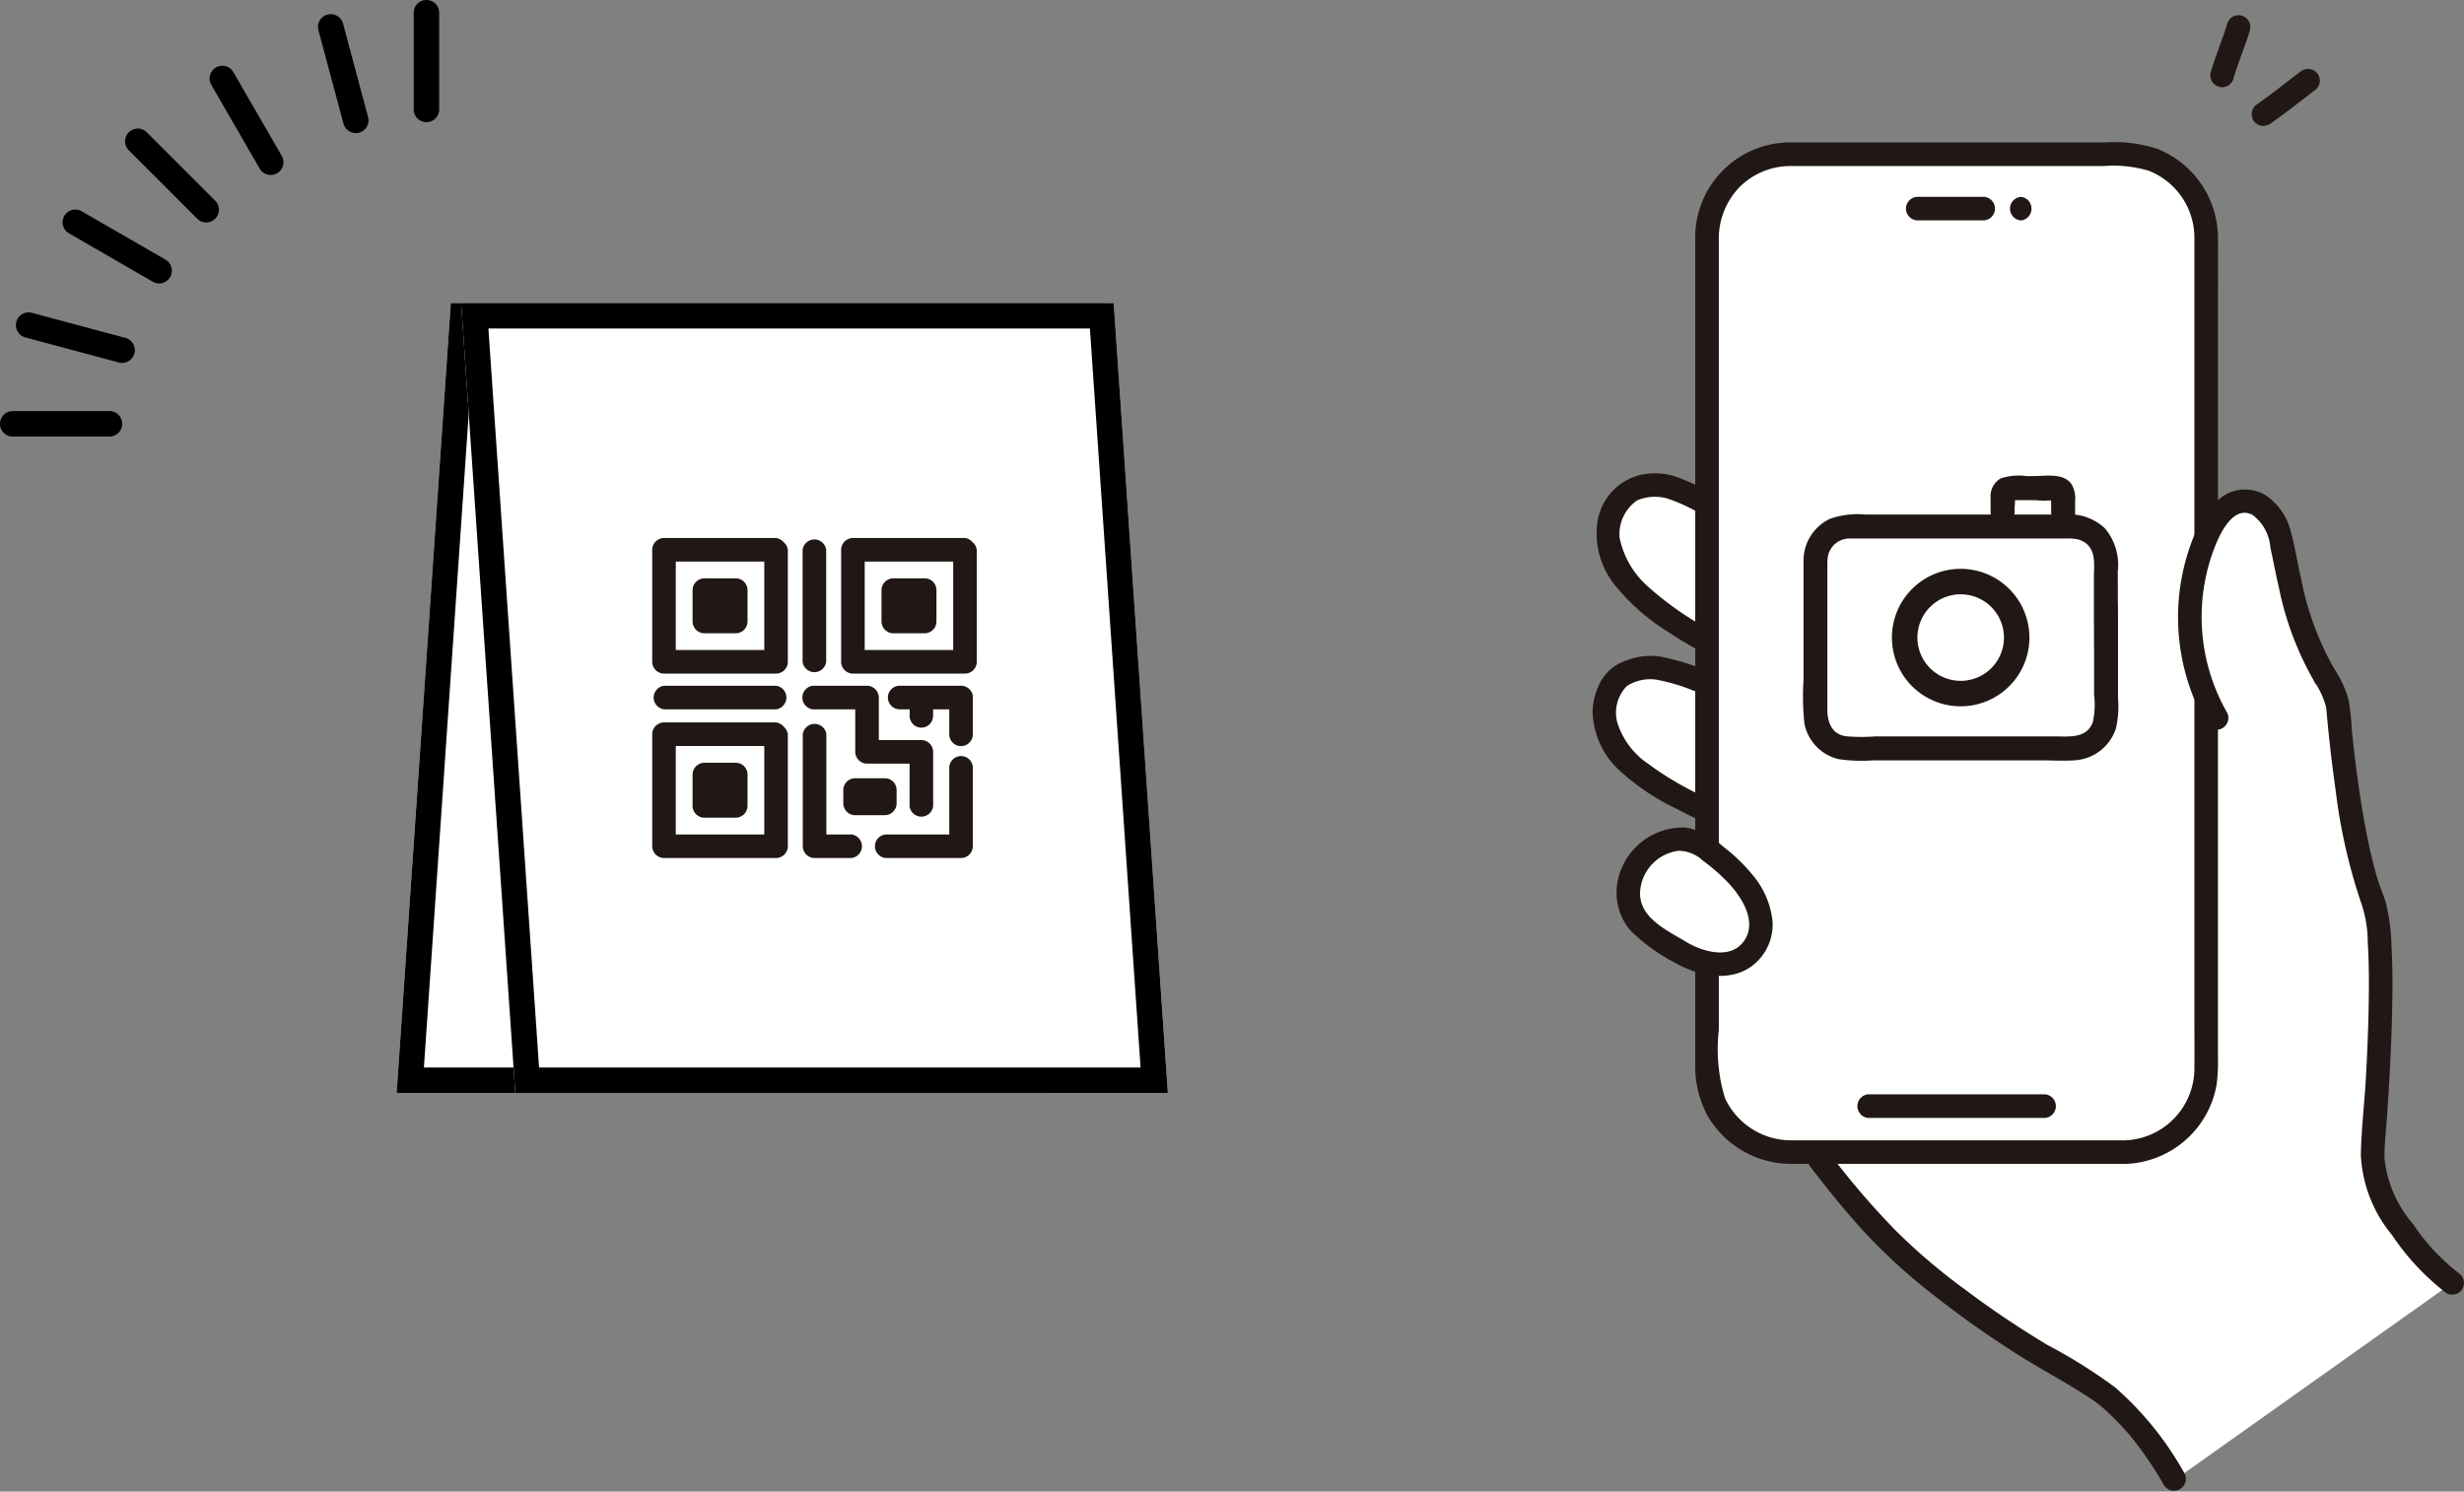 <svg xmlns="http://www.w3.org/2000/svg" width="145.13" height="87.868" viewBox="0 0 145.13 87.868">
  <rect x="0" y="0" width="145.13" height="87.868" fill="#808080" stroke="none"/>
  <g id="グループ_214" data-name="グループ 214" transform="translate(-463.598 -5330.388)">
    <g id="グループ_108" data-name="グループ 108" transform="translate(464.348 5331.138)">
      <path id="線_255" data-name="線 255" d="M0,6.448A.75.75,0,0,1-.75,5.7V0A.75.75,0,0,1,0-.75.75.75,0,0,1,.75,0V5.7A.75.75,0,0,1,0,6.448Z" transform="translate(24.368)"/>
      <path id="線_256" data-name="線 256" d="M0,6.448A.75.75,0,0,1-.75,5.7V0A.75.75,0,0,1,0-.75.75.75,0,0,1,.75,0V5.7A.75.75,0,0,1,0,6.448Z" transform="matrix(-0.966, 0.259, -0.259, -0.966, 20.206, 6.34)"/>
      <path id="線_257" data-name="線 257" d="M0,6.448A.75.75,0,0,1-.75,5.7V0A.75.75,0,0,1,0-.75.75.75,0,0,1,.75,0V5.7A.75.75,0,0,1,0,6.448Z" transform="translate(15.195 8.808) rotate(150)"/>
      <path id="線_258" data-name="線 258" d="M0,6.448A.75.75,0,0,1-.75,5.7V0A.75.75,0,0,1,0-.75.75.75,0,0,1,.75,0V5.7A.75.75,0,0,1,0,6.448Z" transform="translate(11.396 11.604) rotate(135)"/>
      <path id="線_259" data-name="線 259" d="M0,6.448A.75.75,0,0,1-.75,5.7V0A.75.75,0,0,1,0-.75.75.75,0,0,1,.75,0V5.7A.75.75,0,0,1,0,6.448Z" transform="translate(8.622 15.195) rotate(120)"/>
      <path id="線_260" data-name="線 260" d="M0,6.448A.75.75,0,0,1-.75,5.7V0A.75.75,0,0,1,0-.75.75.75,0,0,1,.75,0V5.7A.75.75,0,0,1,0,6.448Z" transform="matrix(-0.259, 0.966, -0.966, -0.259, 6.44, 19.878)"/>
      <path id="線_261" data-name="線 261" d="M0,6.448A.75.75,0,0,1-.75,5.7V0A.75.75,0,0,1,0-.75.75.75,0,0,1,.75,0V5.7A.75.75,0,0,1,0,6.448Z" transform="translate(5.698 24.217) rotate(90)"/>
    </g>
    <g id="_2790_color" data-name="2790_color" transform="translate(557.403 5331.206)">
      <path id="パス_714" data-name="パス 714" d="M7.842,302.512a17.006,17.006,0,0,0-2.1-.631,3.393,3.393,0,0,0-2.261.36,2.844,2.844,0,0,0-.949,3.116,5,5,0,0,0,1.655,2.386,20.752,20.752,0,0,0,6.352,3.246" transform="translate(-1.704 -263.304)" fill="#fff"/>
      <path id="パス_715" data-name="パス 715" d="M83.473,313.937a12.64,12.64,0,0,1-2.734-2.871,9.271,9.271,0,0,1-1.892-3.7,9.7,9.7,0,0,1,.018-2.261c.409-5.433.648-11.923-.079-13.693-1.149-2.8-1.793-8.439-2.05-11.4a5.516,5.516,0,0,0-.77-1.818q-.184-.289-.351-.6a23.8,23.8,0,0,1-2.04-6.436A7.872,7.872,0,0,0,73,269.116a2.106,2.106,0,0,0-1.626-1.226c-1.074-.07-1.873.968-2.321,1.948L46.2,306.67c3.529,4.575,5.665,6.716,12.1,10.936.877.574,4.072,2.333,4.874,3.022a17.87,17.87,0,0,1,3.944,4.922" transform="translate(-32.837 -239.184)" fill="#fff"/>
      <path id="パス_716" data-name="パス 716" d="M8.936,265.756a16.985,16.985,0,0,0-1.988-.931,3.4,3.4,0,0,0-2.29.026A3.077,3.077,0,0,0,3.1,267.878a5.486,5.486,0,0,0,1.354,2.728,19.634,19.634,0,0,0,5.908,3.931Z" transform="translate(-2.18 -236.876)" fill="#fff"/>
      <path id="パス_717" data-name="パス 717" d="M7.619,263.437a15.53,15.53,0,0,0-2.206-1.021,3.9,3.9,0,0,0-2.222-.064,3.373,3.373,0,0,0-2.374,2.609,4.85,4.85,0,0,0,1.025,3.866,12.594,12.594,0,0,0,3.237,2.812,21.61,21.61,0,0,0,3.267,1.777.717.717,0,0,0,.95-.249.7.7,0,0,0-.249-.95,18.646,18.646,0,0,1-5.244-3.3A5.2,5.2,0,0,1,2.1,266a2.427,2.427,0,0,1,1.024-2.178,2.68,2.68,0,0,1,1.756-.128,10.252,10.252,0,0,1,2.034.937A.7.7,0,0,0,7.619,263.437Z" transform="translate(-0.513 -235.157)" fill="#211715"/>
      <path id="パス_718" data-name="パス 718" d="M6.322,300.126a13.57,13.57,0,0,0-2.212-.656,3.913,3.913,0,0,0-2.211.242,2.651,2.651,0,0,0-1.4,1.162A4,4,0,0,0,0,302.627,4.871,4.871,0,0,0,1.49,306.07a13.635,13.635,0,0,0,3.525,2.378,18.665,18.665,0,0,0,3.631,1.495.7.7,0,0,0,.369-1.339,18.223,18.223,0,0,1-5.72-2.826A4.575,4.575,0,0,1,1.446,303.3a2.243,2.243,0,0,1,.576-2.121,2.566,2.566,0,0,1,1.719-.376,11.367,11.367,0,0,1,2.212.655.7.7,0,0,0,.854-.485.71.71,0,0,0-.485-.854Z" transform="translate(0 -261.587)" fill="#211715"/>
      <path id="パス_719" data-name="パス 719" d="M146.75,302.22a4.953,4.953,0,0,1,.663,1.442c.036.143.018.064.012.025.008.049.009.1.013.15q.016.177.032.354.038.4.079.81.184,1.815.44,3.622a32.808,32.808,0,0,0,1.535,6.711,7.153,7.153,0,0,1,.352,2.218c.078,1.227.078,2.459.056,3.688-.024,1.41-.083,2.819-.161,4.227-.084,1.527-.271,3.062-.3,4.591a7.956,7.956,0,0,0,1.833,4.734,14.4,14.4,0,0,0,3.2,3.423.7.7,0,0,0,.95-.249.71.71,0,0,0-.249-.95,12.23,12.23,0,0,1-2.664-2.874,7.006,7.006,0,0,1-1.679-3.872c-.01-.778.087-1.558.141-2.334q.078-1.11.142-2.221c.08-1.414.142-2.829.17-4.244.024-1.217.029-2.436-.037-3.652a11.967,11.967,0,0,0-.336-2.6c-.11-.39-.283-.761-.408-1.147-.166-.515-.306-1.038-.431-1.564-.289-1.209-.505-2.435-.691-3.664-.193-1.275-.347-2.555-.476-3.837a13.062,13.062,0,0,0-.186-1.709,5.9,5.9,0,0,0-.8-1.774c-.486-.746-1.688-.051-1.2.7Z" transform="translate(-104.221 -262.861)" fill="#211715"/>
      <path id="パス_720" data-name="パス 720" d="M66.014,418.816a18.973,18.973,0,0,0-4.1-5.1A31.243,31.243,0,0,0,57.9,411.2a56.989,56.989,0,0,1-4.934-3.327,35.284,35.284,0,0,1-4.025-3.442,47.141,47.141,0,0,1-3.847-4.494.718.718,0,0,0-.95-.249.7.7,0,0,0-.249.95c1.111,1.439,2.243,2.864,3.493,4.187a34.022,34.022,0,0,0,3.869,3.482,59.068,59.068,0,0,0,5.264,3.689c1.346.828,2.75,1.567,4.06,2.453q.107.072.213.147c.047.034.2.153.081.056.206.163.4.342.593.521a15.676,15.676,0,0,1,1.354,1.417,22.165,22.165,0,0,1,1.994,2.93.7.7,0,0,0,1.2-.7Z" transform="translate(-31.13 -332.8)" fill="#211715"/>
      <path id="パス_721" data-name="パス 721" d="M28.192,197.239H47.811a4.893,4.893,0,0,1,4.893,4.893v49a4.892,4.892,0,0,1-4.892,4.892H28.193a4.893,4.893,0,0,1-4.893-4.893v-49a4.892,4.892,0,0,1,4.892-4.892Z" transform="translate(-16.56 -188.971)" fill="#fff"/>
      <path id="パス_722" data-name="パス 722" d="M46.1,253.619H26.661a4.3,4.3,0,0,1-4.011-2.472,9.881,9.881,0,0,1-.368-4.021V200.644a4.372,4.372,0,0,1,1.231-3.187,4.232,4.232,0,0,1,2.968-1.231c.177,0,.353,0,.53,0H44.945a7.417,7.417,0,0,1,2.649.273,4.245,4.245,0,0,1,2.7,3.976c0,.392,0,.784,0,1.177v44.741c0,1.01.009,2.02,0,3.03a4.246,4.246,0,0,1-4.2,4.2.7.7,0,0,0,0,1.388,5.64,5.64,0,0,0,5.513-4.708,10.372,10.372,0,0,0,.074-1.544V203.992c0-1.183.009-2.366,0-3.549A5.666,5.666,0,0,0,48.1,195.21a8.128,8.128,0,0,0-3.081-.374H26.949c-.207,0-.414,0-.62,0a5.6,5.6,0,0,0-5.436,5.727q0,2.131,0,4.262v44.25a6.145,6.145,0,0,0,.732,3.107,5.692,5.692,0,0,0,4.992,2.823q3.847,0,7.7,0H46.1A.7.7,0,0,0,46.1,253.619Z" transform="translate(-14.848 -187.263)" fill="#211715"/>
      <path id="パス_723" data-name="パス 723" d="M64.512,207.292l3.853,0a.694.694,0,0,0,0-1.388l-3.853,0a.694.694,0,1,0,0,1.388Z" transform="translate(-45.359 -195.128)" fill="#211715"/>
      <path id="パス_724" data-name="パス 724" d="M54.377,390.084l9,0H64.85a.7.7,0,0,0,0-1.388l-9.025,0H54.377A.7.7,0,0,0,54.377,390.084Z" transform="translate(-38.172 -325.048)" fill="#211715"/>
      <path id="パス_725" data-name="パス 725" d="M85.621,207.3a.7.7,0,0,0,0-1.388A.695.695,0,0,0,85.621,207.3Z" transform="translate(-60.378 -195.133)" fill="#211715"/>
      <path id="パス_726" data-name="パス 726" d="M129.563,278.192q-.184-.289-.351-.6a23.8,23.8,0,0,1-2.04-6.436,7.872,7.872,0,0,0-.574-2.044,2.106,2.106,0,0,0-1.626-1.226c-1.074-.07-1.873.968-2.321,1.947a11.99,11.99,0,0,0,.576,10.891" transform="translate(-86.435 -239.184)" fill="#fff"/>
      <path id="パス_727" data-name="パス 727" d="M10.4,343.395l-.939-.581a5.159,5.159,0,0,1-1.862-1.62,2.953,2.953,0,0,1,.449-3.376,2.85,2.85,0,0,1,3.143-.965,10.863,10.863,0,0,1,2.33,1.8,5.5,5.5,0,0,1,1.446,2.324,2.443,2.443,0,0,1-.579,2.42,2.683,2.683,0,0,1-2.552.572,9.982,9.982,0,0,1-1.437-.569Z" transform="translate(-5.159 -288.08)" fill="#fff"/>
      <path id="パス_728" data-name="パス 728" d="M128.46,276.156a17.275,17.275,0,0,1-1.989-5.335c-.213-.914-.347-1.855-.6-2.759a3.583,3.583,0,0,0-1.557-2.242,2.344,2.344,0,0,0-2.516.134,4.764,4.764,0,0,0-1.546,2.064,12.672,12.672,0,0,0,.671,11.376.7.7,0,0,0,1.2-.7,11.357,11.357,0,0,1-.938-9.259c.289-.865,1.135-3.107,2.428-2.415a2.638,2.638,0,0,1,1.037,1.9c.174.8.322,1.6.509,2.392a18.218,18.218,0,0,0,2.1,5.546c.474.755,1.676.058,1.2-.7Z" transform="translate(-84.732 -237.499)" fill="#211715"/>
      <path id="パス_729" data-name="パス 729" d="M9.06,341.1c-1.085-.671-2.781-1.388-2.8-2.882a2.59,2.59,0,0,1,2.285-2.536,2.113,2.113,0,0,1,1.4.569,11.488,11.488,0,0,1,1.364,1.166c.872.874,1.964,2.468,1.012,3.662-.8,1-2.339.546-3.264.02a.7.7,0,0,0-.7,1.2c1.349.767,3.192,1.155,4.522.149a3.048,3.048,0,0,0,1.186-2.6,5.026,5.026,0,0,0-1.189-2.757A10.3,10.3,0,0,0,11.11,335.4a4.319,4.319,0,0,0-2.138-1.085,3.924,3.924,0,0,0-4.018,3.1,3.453,3.453,0,0,0,.723,2.942A10.63,10.63,0,0,0,8.361,342.3C9.122,342.768,9.82,341.568,9.06,341.1Z" transform="translate(-3.466 -286.383)" fill="#211715"/>
      <path id="パス_766" data-name="パス 766" d="M.51,1.364c.508.111,1.007.275,1.506.422.46.135.923.3,1.393.394A.694.694,0,0,0,3.778.841c-.47-.1-.933-.259-1.393-.394C1.886.3,1.387.137.879.025A.694.694,0,0,0,.51,1.364Z" transform="translate(36.348 4.282) rotate(-87)" fill="#211715"/>
      <path id="パス_767" data-name="パス 767" d="M.2,1.184c.672.865,1.408,1.68,2.112,2.52a.7.7,0,0,0,.982,0,.713.713,0,0,0,0-.982C2.594,1.882,1.858,1.068,1.186.2A.692.692,0,0,0,.694,0,.707.707,0,0,0,.2.2.7.7,0,0,0,0,.694a.816.816,0,0,0,.2.492Z" transform="translate(38.785 6.564) rotate(-87)" fill="#211715"/>
    </g>
    <g id="グループ_110" data-name="グループ 110" transform="translate(569.797 5358.411)">
      <path id="パス_820" data-name="パス 820" d="M12.029,14.77v7.045a15.669,15.669,0,0,0,.048,2.559,2.686,2.686,0,0,0,2,2.116,9.228,9.228,0,0,0,2.036.076h9.928c.656,0,1.329.044,1.983-.006a2.727,2.727,0,0,0,2.4-1.858,5.616,5.616,0,0,0,.129-1.774v-2.1c0-1.332,0,.032,0-1.3,0-4.147-.008.06-.013-4.088a3.356,3.356,0,0,0-.754-2.538,3.08,3.08,0,0,0-2.4-.818H15.672a4.9,4.9,0,0,0-2.085.252,2.719,2.719,0,0,0-1.558,2.435.706.706,0,0,0,1.412,0,1.3,1.3,0,0,1,1.344-1.275c.5,0,1,0,1.5,0H27.15c.59,0,1.2-.068,1.64.4.472.505.34,1.272.341,1.909q0,1.16,0,2.319c0,2.048,0-1.087.007.96,0,2.487,0-.891.006,1.6v2.025a4.737,4.737,0,0,1-.079,1.618c-.365.961-1.379.828-2.22.828h-10.6a10.848,10.848,0,0,1-1.747-.012c-.81-.136-1.064-.83-1.064-1.555V14.77A.706.706,0,0,0,12.029,14.77Z" transform="translate(-12 -9.797)" fill="#211715"/>
      <path id="パス_827" data-name="パス 827" d="M97.109,3.148v-.6a1.753,1.753,0,0,0-.19-1.017c-.46-.715-1.521-.509-2.244-.509h-.427a3.377,3.377,0,0,0-1.53.14,1.226,1.226,0,0,0-.585,1.165v.818a.706.706,0,0,0,1.412,0V2.832a2.248,2.248,0,0,0,0-.662c-.05-.126-.388.2-.257.27a.706.706,0,0,0,.211,0h1.246a5.557,5.557,0,0,0,1.086,0h.147L95.7,2.159s-.008.02,0,.012c-.009.009,0,.064,0,.074a1.7,1.7,0,0,0,0,.337v.567a.706.706,0,0,0,1.412,0Z" transform="translate(-81.085 -1)" fill="#211715"/>
      <path id="楕円形_95" data-name="楕円形 95" d="M4.049,1.5A2.549,2.549,0,1,0,6.6,4.049,2.552,2.552,0,0,0,4.049,1.5m0-1.5A4.049,4.049,0,1,1,0,4.049,4.049,4.049,0,0,1,4.049,0Z" transform="translate(5.235 5.486)" fill="#211715"/>
    </g>
    <path id="パス_849" data-name="パス 849" d="M3.19,0H41.625l-3.19,46.534H0Z" transform="translate(486.96 5348.24)" fill="#fff"/>
    <path id="パス_849_-_アウトライン" data-name="パス 849 - アウトライン" d="M4.59,1.5,1.606,45.034H37.035L40.019,1.5H4.59M3.19,0H41.625l-3.19,46.534H0Z" transform="translate(486.96 5348.24)"/>
    <path id="パス_848" data-name="パス 848" d="M38.436,0H0L3.19,46.534H41.625Z" transform="translate(490.759 5348.24)" fill="#fff"/>
    <path id="パス_848_-_アウトライン" data-name="パス 848 - アウトライン" d="M1.606,1.5,4.59,45.034H40.019L37.035,1.5H1.606M0,0H38.436l3.19,46.534H3.19Z" transform="translate(490.759 5348.24)"/>
    <g id="グループ_111" data-name="グループ 111" transform="translate(502.014 5362.081)">
      <path id="パス_828" data-name="パス 828" d="M82.438,330.674H80.686a.7.7,0,0,0-.694.694v.789a.7.7,0,0,0,.694.694h1.752a.7.7,0,0,0,.694-.694v-.788a.694.694,0,1,0-1.388,0v.788l.694-.694H80.686l.694.694v-.788l-.694.694h1.752a.694.694,0,0,0,0-1.388Z" transform="translate(-68.737 -316.523)" fill="#211715"/>
      <path id="パス_829" data-name="パス 829" d="M53.547,292.367H51.7v1.848h1.848Z" transform="translate(-48.629 -289.297)" fill="#211715"/>
      <path id="パス_830" data-name="パス 830" d="M92.021,292.367H90.173v1.848h1.848Z" transform="translate(-75.974 -289.297)" fill="#211715"/>
      <path id="パス_831" data-name="パス 831" d="M53.547,329.927H51.7v1.848h1.848Z" transform="translate(-48.629 -315.992)" fill="#211715"/>
      <path id="パス_832" data-name="パス 832" d="M51.841,289.967H49.994a.7.7,0,0,0-.694.694v1.848a.7.7,0,0,0,.694.694h1.848a.7.7,0,0,0,.694-.694v-1.848a.694.694,0,0,0-1.388,0v1.848l.694-.694H49.994l.694.694v-1.848l-.694.694h1.848a.694.694,0,1,0,0-1.388Z" transform="translate(-46.923 -287.591)" fill="#211715"/>
      <path id="パス_833" data-name="パス 833" d="M90.315,289.967H88.467a.7.7,0,0,0-.694.694v1.848a.7.7,0,0,0,.694.694h1.848a.7.7,0,0,0,.694-.694v-1.848a.694.694,0,0,0-1.388,0v1.848l.694-.694H88.467l.694.694v-1.848l-.694.694h1.848a.694.694,0,1,0,0-1.388Z" transform="translate(-74.268 -287.591)" fill="#211715"/>
      <path id="パス_834" data-name="パス 834" d="M51.841,327.527H49.994a.7.7,0,0,0-.694.694v1.848a.7.7,0,0,0,.694.694h1.848a.7.7,0,0,0,.694-.694v-1.848a.694.694,0,0,0-1.388,0v1.848l.694-.694H49.994l.694.694v-1.848l-.694.694h1.848a.694.694,0,0,0,0-1.388Z" transform="translate(-46.923 -314.287)" fill="#211715"/>
      <path id="パス_835" data-name="パス 835" d="M48.377,281.753h-6.6a.7.7,0,0,0-.694.694v6.6a.7.7,0,0,0,.694.694h6.6a.7.7,0,0,0,.694-.694v-6.6a.7.7,0,0,0-1.388,0v6.6l.694-.694h-6.6l.694.694v-6.6l-.694.694h6.6A.7.7,0,0,0,48.377,281.753Z" transform="translate(-41.083 -281.753)" fill="#211715"/>
      <path id="パス_836" data-name="パス 836" d="M71.709,282.505v6.6a.7.7,0,0,0,1.388,0v-6.6A.7.7,0,0,0,71.709,282.505Z" transform="translate(-62.851 -281.811)" fill="#211715"/>
      <path id="パス_837" data-name="パス 837" d="M48.435,311.84h-6.6a.7.7,0,0,0,0,1.388h6.6A.7.7,0,0,0,48.435,311.84Z" transform="translate(-41.141 -303.137)" fill="#211715"/>
      <path id="パス_838" data-name="パス 838" d="M93.382,311.84H89.766a.694.694,0,0,0,0,1.388h3.616a.694.694,0,1,0,0-1.388Z" transform="translate(-75.191 -303.137)" fill="#211715"/>
      <path id="パス_839" data-name="パス 839" d="M72.115,313.228h3.2l-.694-.694v3.2a.7.7,0,0,0,.694.694h3.2l-.694-.694v3.208a.7.7,0,0,0,1.388,0v-3.208a.7.7,0,0,0-.694-.694h-3.2l.694.694v-3.2a.7.7,0,0,0-.694-.694h-3.2A.7.7,0,0,0,72.115,313.228Z" transform="translate(-62.663 -303.137)" fill="#211715"/>
      <path id="パス_840" data-name="パス 840" d="M71.748,320.065v6.6a.7.7,0,0,0,.694.694h2.18a.7.7,0,0,0,0-1.388h-2.18l.694.694v-6.6A.7.7,0,0,0,71.748,320.065Z" transform="translate(-62.879 -308.507)" fill="#211715"/>
      <path id="パス_841" data-name="パス 841" d="M87.132,332.169H91.51a.7.7,0,0,0,.694-.694v-4.618a.694.694,0,0,0-1.388,0v4.618l.694-.694H87.132a.694.694,0,1,0,0,1.388Z" transform="translate(-73.32 -313.317)" fill="#211715"/>
      <path id="パス_842" data-name="パス 842" d="M86.853,281.753h-6.6a.7.7,0,0,0-.694.694v6.6a.7.7,0,0,0,.694.694h6.6a.7.7,0,0,0,.694-.694v-6.6a.7.7,0,0,0-1.388,0v6.6l.694-.694h-6.6l.694.694v-6.6l-.694.694h6.6A.7.7,0,0,0,86.853,281.753Z" transform="translate(-68.431 -281.753)" fill="#211715"/>
      <path id="パス_843" data-name="パス 843" d="M95.9,314.343v1.047" transform="translate(-80.045 -304.916)" fill="#211715"/>
      <path id="パス_844" data-name="パス 844" d="M93.5,312.635v1.047a.717.717,0,0,0,.2.492.694.694,0,0,0,.982,0,.723.723,0,0,0,.2-.492v-1.047a.717.717,0,0,0-.2-.492.694.694,0,0,0-.982,0A.723.723,0,0,0,93.5,312.635Z" transform="translate(-78.339 -303.208)" fill="#211715"/>
      <path id="パス_845" data-name="パス 845" d="M103.972,314.343v2.138" transform="translate(-85.782 -304.916)" fill="#211715"/>
      <path id="パス_846" data-name="パス 846" d="M101.572,312.637v2.138a.694.694,0,1,0,1.388,0v-2.138a.694.694,0,0,0-1.388,0Z" transform="translate(-84.076 -303.21)" fill="#211715"/>
      <path id="パス_847" data-name="パス 847" d="M48.377,319.313h-6.6a.7.7,0,0,0-.694.694v6.6a.7.7,0,0,0,.694.694h6.6a.7.7,0,0,0,.694-.694v-6.6a.7.7,0,0,0-1.388,0v6.6l.694-.694h-6.6l.694.694v-6.6l-.694.694h6.6A.7.7,0,0,0,48.377,319.313Z" transform="translate(-41.083 -308.449)" fill="#211715"/>
    </g>
  </g>
</svg>
